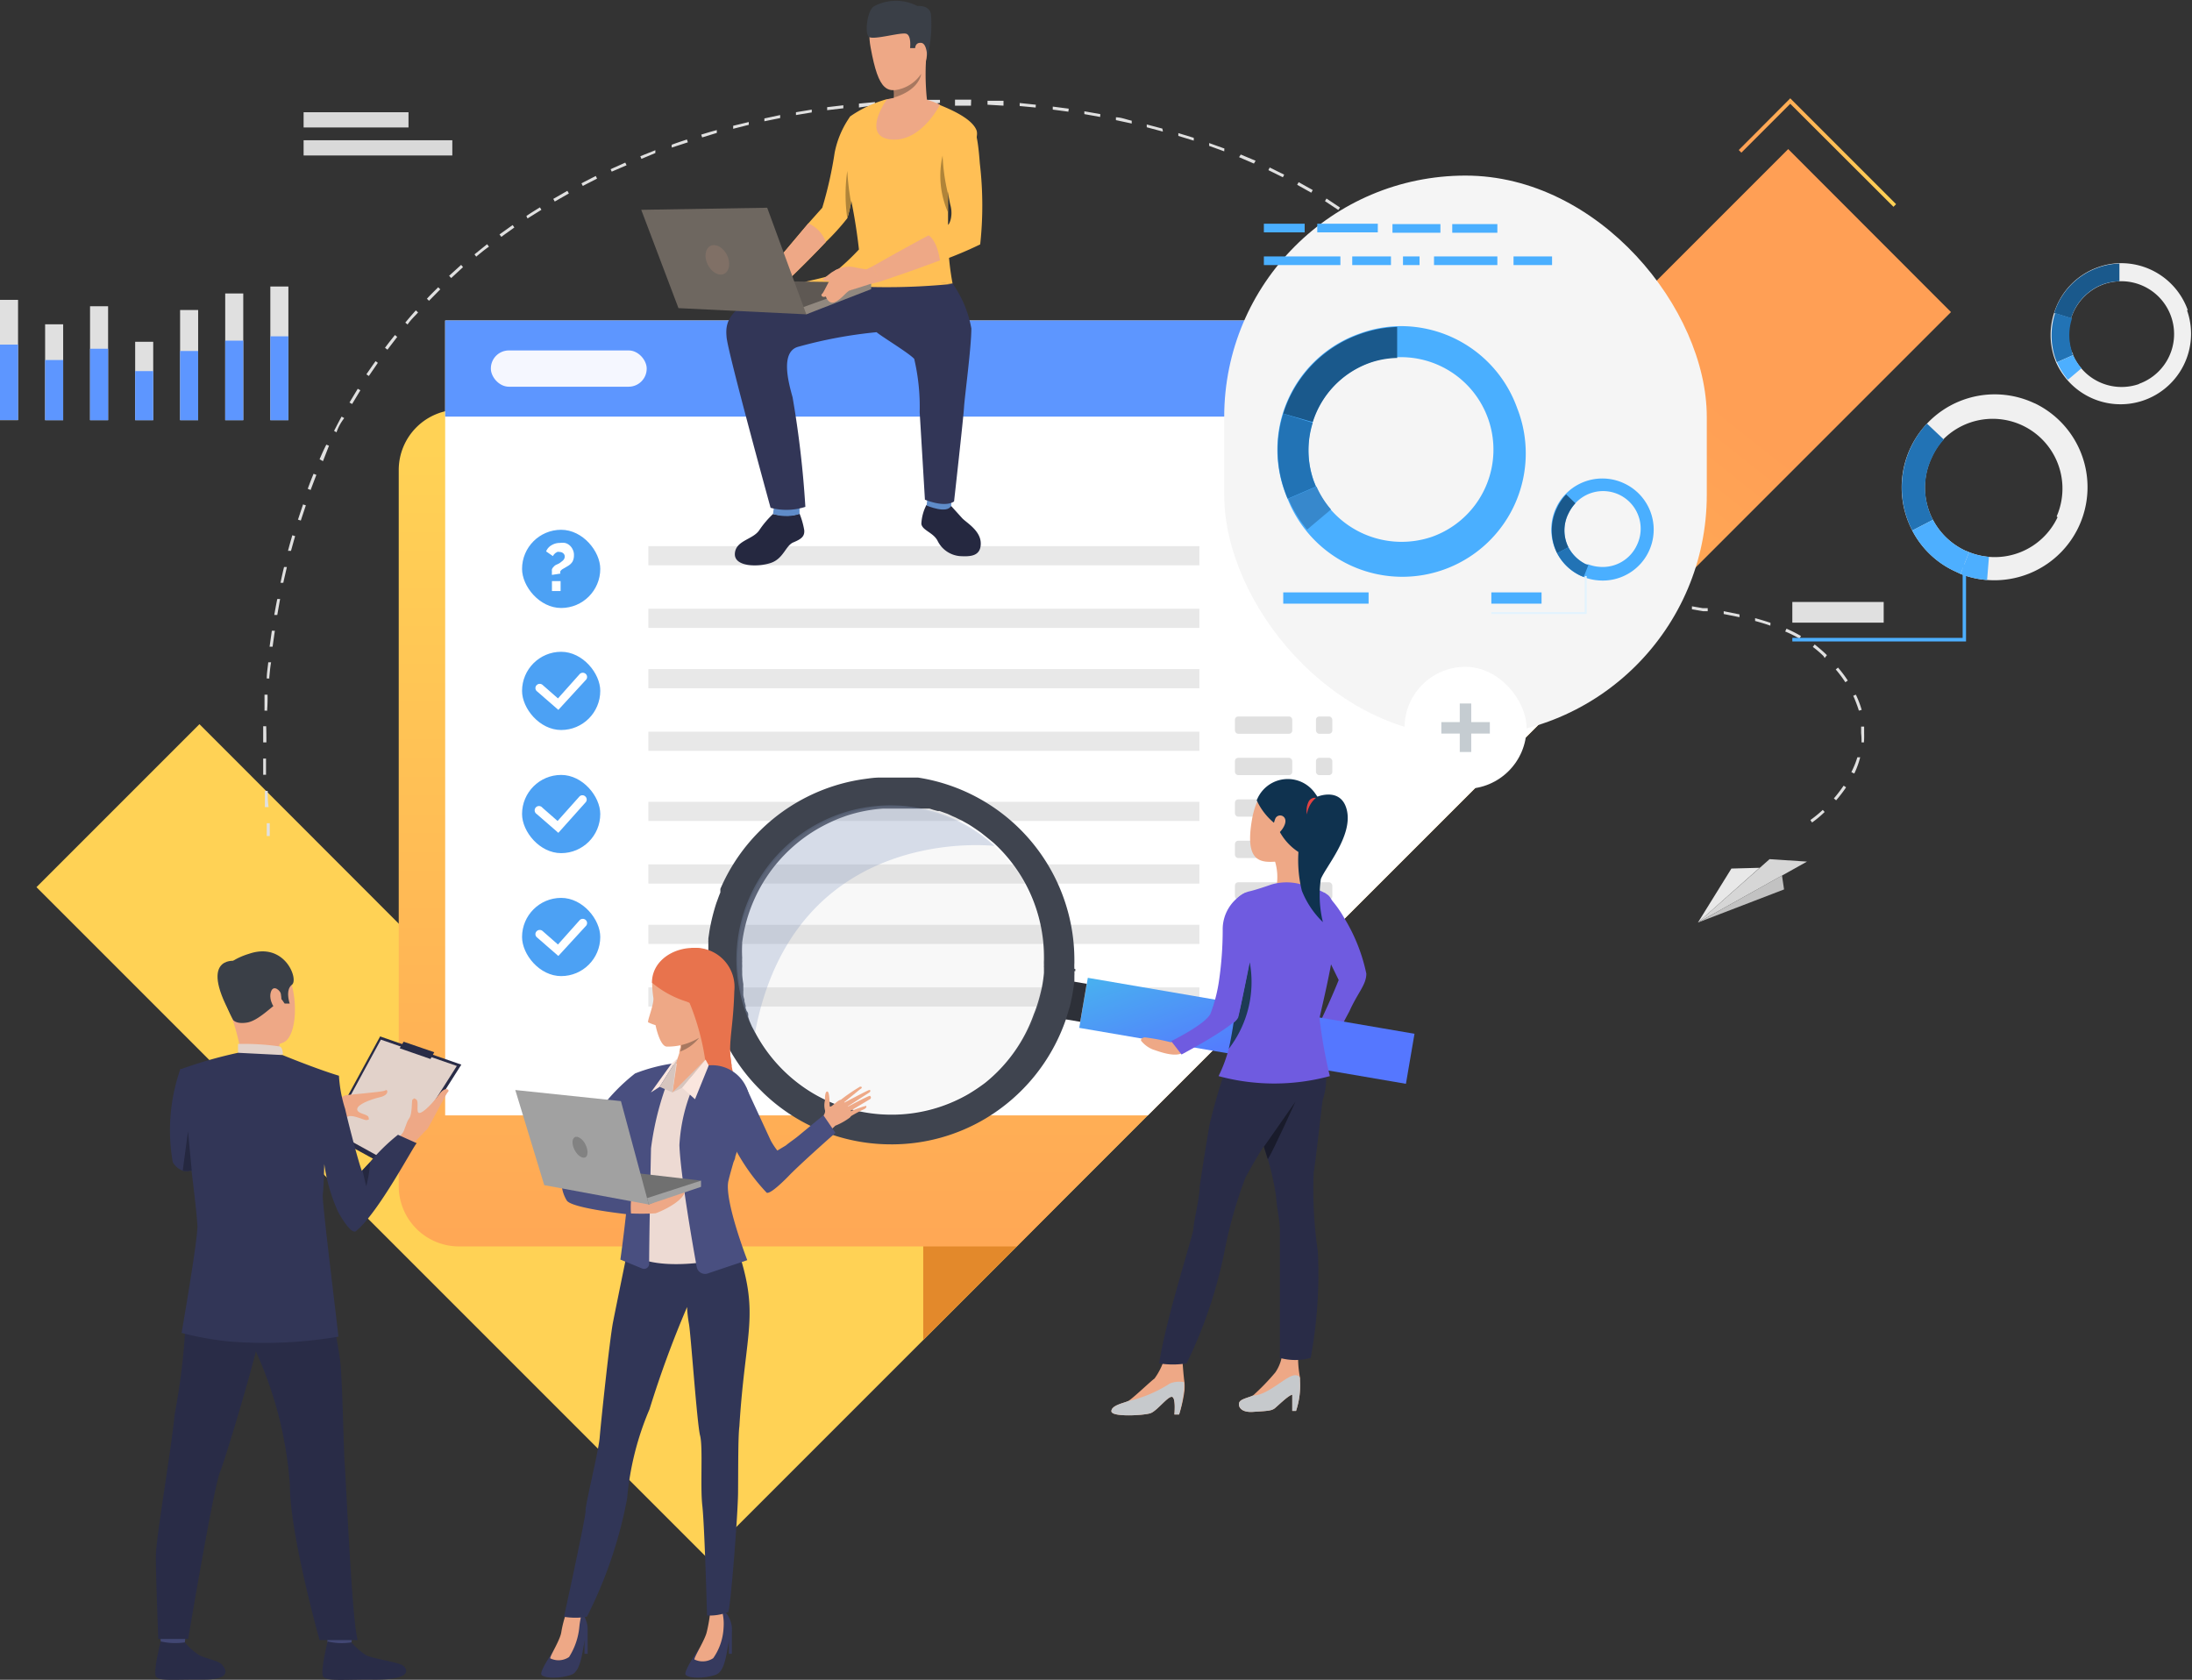 <svg xmlns="http://www.w3.org/2000/svg" xmlns:xlink="http://www.w3.org/1999/xlink" viewBox="0 0 116.6 89.35"><rect x="0" y="0" width="116.6" height="89.35" fill="#333333" stroke="none"/><defs><style>.a{isolation:isolate;}.b{fill:url(#a);}.c{fill:#e3892b;}.d{fill:url(#b);}.e{fill:#fff;}.f{fill:#5d96ff;}.g{fill:#f5f7ff;}.h{fill:#323657;}.i{fill:#d6d6d6;}.j{fill:#e8e8e8;}.k{fill:#c2c2c2;}.l{fill:#e0e0e0;}.m{fill:#f0f0f0;}.n{fill:#2273b5;}.o{fill:#4dafff;}.p{fill:#d9d9d9;}.q{fill:#1a598c;}.r{fill:#4ca1f4;}.s{fill:#252840;}.t{fill:#ffbf55;}.u{fill:#eea886;}.v{fill:#5f8cc9;}.w{fill:#3a3f47;}.x{fill:#a77860;}.y{fill:#b08439;}.z{fill:#5e5853;}.aa{fill:#91887f;}.ab{fill:#6e6760;}.ac{fill:#807066;}.ad{fill:#6f5be0;}.ae{fill:url(#c);}.af{fill:#2d3038;}.ag{fill:#292c47;}.ah{fill:#191b2b;}.ai{fill:#c6c9cc;}.aj{fill:#0f324f;}.ak{fill:#e54242;}.al{fill:#1d3b54;}.am{fill:#3f444f;}.an{fill:#b8b8b8;opacity:0.1;}.ao{fill:#869ac2;opacity:0.3;}.ap{fill:#e2d2ca;}.aq{fill:#424773;}.ar{fill:#eea987;}.as{fill:#e8734d;}.at{fill:#363a5e;}.au{fill:#313657;}.av{fill:#eddad3;}.aw{fill:#cfbeb8;}.ax{fill:#494f80;}.ay{fill:#707070;}.az{fill:#a1a1a1;}.ba{fill:#fae6de;}.bb{fill:#d6c5be;}.bc{fill:#828282;}.bd{mix-blend-mode:hard-light;}.be{fill:#f5f5f5;}.bf{fill:#4aafff;}.bg{fill:#3788cc;}.bh{fill:#e2f3fe;}.bi{fill:#c5ccd1;}.bj{fill:url(#d);}</style><linearGradient id="a" x1="72.9" y1="6.66" x2="39.81" y2="48.34" gradientUnits="userSpaceOnUse"><stop offset="0" stop-color="#ff9f55"></stop><stop offset="1" stop-color="#ffd255"></stop></linearGradient><linearGradient id="b" x1="52.76" y1="74.87" x2="52.76" y2="23.79" xlink:href="#a"></linearGradient><linearGradient id="c" x1="63.01" y1="45.75" x2="66.69" y2="55.83" gradientTransform="translate(-8.31 11.99) rotate(-9.72)" gradientUnits="userSpaceOnUse"><stop offset="0" stop-color="#40d5e6"></stop><stop offset="1" stop-color="#57f"></stop></linearGradient><linearGradient id="d" x1="92.49" y1="8.12" x2="100.86" y2="8.12" xlink:href="#a"></linearGradient></defs><g class="a"><polygon class="b" points="103.78 16.6 56.41 63.97 54.09 66.3 49.11 71.28 37.57 82.82 1.94 47.19 10.61 38.52 21.21 49.13 31.41 59.33 37.57 65.48 43.73 59.33 81.26 21.79 95.12 7.93 103.78 16.6"></polygon><polygon class="c" points="56.41 55.61 56.41 63.97 54.09 66.3 49.11 71.28 49.11 55.61 56.41 55.61"></polygon><path class="d" d="M84.31,25V36.08L54.08,66.3H24.42a3.21,3.21,0,0,1-3.21-3.21V25a3.21,3.21,0,0,1,3.21-3.21H81.26A3.21,3.21,0,0,1,84.31,25Z"></path><polygon class="e" points="81.84 17.05 81.84 38.55 61.06 59.33 23.68 59.33 23.68 17.05 81.84 17.05"></polygon><rect class="f" x="23.68" y="17.05" width="58.16" height="5.11" transform="translate(105.52 39.21) rotate(180)"></rect><rect class="g" x="26.11" y="18.64" width="8.29" height="1.93" rx="0.96"></rect><path class="h" d="M84.36,62.3Z"></path><polygon class="i" points="90.32 49.07 96.12 45.83 94.13 45.7 90.32 49.07"></polygon><polygon class="j" points="90.32 49.07 92.1 46.2 93.6 46.16 90.32 49.07"></polygon><polygon class="k" points="94.79 46.57 94.9 47.31 90.32 49.07 94.79 46.57"></polygon><path class="l" d="M14.19,44.47c0-.23,0-.46,0-.68h.16c0,.22,0,.45,0,.68Zm82.2-.72-.09-.13a6.78,6.78,0,0,0,.66-.54l.1.11A5.51,5.51,0,0,1,96.39,43.75Zm-82.3-.82c0-.29,0-.58,0-.86h.15c0,.29,0,.57.05.86Zm83.58-.36-.12-.1a8.17,8.17,0,0,0,.52-.68l.13.09A7,7,0,0,1,97.67,42.57ZM14,41.21c0-.28,0-.57,0-.86h.15c0,.28,0,.57,0,.86Zm84.62-.07-.14-.07a4.84,4.84,0,0,0,.32-.79l.15,0A4.6,4.6,0,0,1,98.64,41.14ZM14.17,39.49H14c0-.28,0-.57,0-.86h.16C14.17,38.92,14.17,39.21,14.17,39.49Zm85,0-.15,0A4,4,0,0,0,99,39c0-.11,0-.23,0-.35h.16c0,.12,0,.24,0,.36A4.36,4.36,0,0,1,99.15,39.48Zm-.29-1.69a7,7,0,0,0-.3-.79l.14-.06a5.38,5.38,0,0,1,.31.81Zm-84.65,0h-.16c0-.28,0-.57,0-.85h.16C14.24,37.21,14.23,37.5,14.21,37.78Zm83.93-1.51a6.34,6.34,0,0,0-.51-.68l.12-.1a6.23,6.23,0,0,1,.52.69Zm-83.82-.2h-.15c0-.29.05-.57.08-.86l.15,0C14.37,35.5,14.35,35.79,14.32,36.07ZM97.06,35,97,34.9a5.27,5.27,0,0,0-.57-.49l.1-.13c.2.16.4.33.58.5l.07.07Zm-82.56-.6-.16,0,.12-.85.16,0Zm81.22-.43a6,6,0,0,0-.76-.38l.07-.15a7.91,7.91,0,0,1,.77.39Zm-1.55-.69c-.25-.09-.52-.17-.81-.25l0-.15c.29.08.56.16.82.25Zm-1.64-.45-.84-.17,0-.15.84.17Zm-77.78-.12-.16,0c.05-.28.1-.57.16-.85l.15,0Zm76.09-.2-.25,0-.59-.1,0-.16.58.1.26,0Zm-1.69-.31L88.31,32l0-.16.83.18Zm-1.67-.39c-.29-.08-.57-.16-.83-.25l0-.15c.26.09.53.17.82.25Zm-1.64-.54c-.27-.1-.54-.22-.79-.34l.07-.14c.25.12.51.23.78.34ZM15.07,31l-.15,0c.06-.28.12-.56.19-.84l.15,0C15.2,30.44,15.13,30.72,15.07,31Zm69.21-.5c-.25-.14-.49-.29-.73-.45l.09-.13.72.45Zm-1.42-1c-.22-.17-.44-.37-.65-.56l.11-.12c.21.2.42.38.64.56Zm-67.39-.2-.15,0c.07-.28.15-.55.23-.83l.15.05C15.62,28.78,15.55,29.06,15.47,29.33Zm66.14-1c-.19-.21-.38-.43-.56-.66l.13-.09a8.42,8.42,0,0,0,.55.64ZM16,27.69l-.15-.05.27-.81.15.05ZM80.54,27c-.16-.23-.31-.47-.46-.72l.13-.08.46.71Zm-64-.93L16.37,26c.1-.27.2-.54.31-.8l.15.06C16.72,25.54,16.62,25.81,16.52,26.07Zm63.13-.54-.39-.77.15-.07c.12.26.25.52.38.76Zm-62.49-1L17,24.43c.11-.26.23-.53.36-.78l.14.06ZM78.91,24c-.11-.26-.21-.53-.32-.8l.15-.06c.1.27.21.54.32.79Zm-61-1-.14-.08c.13-.25.26-.51.4-.76l.14.08C18.16,22.44,18,22.69,17.9,23Zm60.4-.58c-.09-.27-.18-.54-.26-.82l.15,0c.09.27.17.54.26.81Zm-59.58-.93-.14-.08.44-.73.14.08Zm59.08-.71c-.07-.27-.15-.55-.22-.84l.16,0c.07.28.14.56.21.82ZM19.62,20l-.13-.09c.16-.23.32-.47.49-.7l.12.09Zm57.76-.92c-.08-.28-.17-.55-.26-.81l.15-.06c.09.27.18.55.26.82ZM20.61,18.6l-.13-.1c.17-.23.35-.46.53-.68l.12.1Zm56.18-1.13c-.11-.26-.24-.51-.37-.76l.13-.08c.14.26.27.51.39.77Zm-55.11-.21-.12-.1c.18-.22.37-.44.56-.65l.12.11C22.05,16.83,21.86,17,21.68,17.26ZM22.82,16l-.11-.11c.19-.21.4-.41.6-.61l.11.11ZM76,16l-.47-.7.12-.1c.17.24.34.48.49.72ZM24,14.79l-.11-.12.64-.58.1.12ZM75,14.59c-.17-.21-.36-.43-.56-.64l.12-.11c.2.21.39.43.57.65Zm-49.66-.93-.1-.13.67-.54.1.13C25.76,13.29,25.54,13.48,25.32,13.66Zm48.51-.33-.62-.58.1-.12c.22.19.43.39.63.59ZM26.67,12.6l-.1-.13.7-.5.09.13C27.13,12.27,26.89,12.43,26.67,12.6Zm45.89-.4-.68-.53.1-.13.68.53Zm-44.5-.58L28,11.49c.23-.16.48-.31.72-.46l.08.13Zm43.13-.45-.71-.47.08-.14.72.48Zm-41.68-.45-.08-.14.75-.43.08.14Zm40.24-.47L69,9.83l.08-.14.75.42ZM31,9.89l-.07-.14.76-.39.07.14Zm37.24-.46-.77-.38.07-.14.77.38Zm-35.7-.3L32.48,9l.78-.35.07.14ZM66.7,8.7l-.79-.34L66,8.22l.79.33ZM34.12,8.45l-.06-.14.8-.32,0,.15Zm31-.4-.8-.29,0-.15.81.29Zm-29.39-.2,0-.15c.26-.1.54-.19.81-.28l.05.15ZM63.5,7.48l-.82-.25,0-.15.82.25ZM37.35,7.31l-.05-.15c.27-.08.55-.17.83-.24l0,.15ZM61.86,7,61,6.77l0-.15.83.22ZM39,6.85l0-.16.83-.2,0,.15Zm21.2-.28-.84-.18,0-.15c.28,0,.56.12.84.18ZM40.66,6.45l0-.15.84-.18,0,.16Zm17.86-.23-.84-.15,0-.15.85.15Zm-16.18-.1,0-.15.84-.14,0,.15Zm14.49-.18L56,5.83l0-.16.85.11ZM44,5.86l0-.16.86-.1v.16Zm11.09-.14-.85-.08V5.48l.86.09Zm-9.4,0V5.51l.85-.08,0,.16Zm7.69-.1-.85-.05V5.36l.85,0Zm-6,0V5.38l.86,0v.16Zm4.27,0-.85,0V5.3l.86,0Zm-2.56,0V5.31H50v.16Z"></path><path class="m" d="M108.22,21.45a4.95,4.95,0,0,0-6.5,6.77A4.84,4.84,0,0,0,104,30.39l.3.14a4.72,4.72,0,0,0,1.41.32,4.95,4.95,0,0,0,2.52-9.4Zm1.23,6.06a3.69,3.69,0,0,1-4.71,1.86l-.22-.09a3.71,3.71,0,0,1-1.77-4.94,3.78,3.78,0,0,1,.65-1,3.71,3.71,0,0,1,6,4.13Z"></path><path class="n" d="M102.82,27.65l-1.1.57a5,5,0,0,1,.78-5.69l.9.85a3.78,3.78,0,0,0-.65,1A3.7,3.7,0,0,0,102.82,27.65Z"></path><path class="o" d="M104.74,29.37l-.45,1.16-.3-.14a4.84,4.84,0,0,1-2.27-2.17l1.1-.57a3.73,3.73,0,0,0,1.7,1.63Z"></path><path class="o" d="M105.7,30.85a4.72,4.72,0,0,1-1.41-.32l.45-1.16a3.71,3.71,0,0,0,1.06.25Z"></path><polygon class="o" points="104.58 34.12 95.34 34.12 95.34 33.93 104.4 33.93 104.4 30.02 104.58 30.02 104.58 34.12"></polygon><rect class="l" x="95.34" y="32.02" width="4.86" height="1.1"></rect><rect class="l" y="15.95" width="0.96" height="6.4"></rect><rect class="l" x="2.4" y="17.25" width="0.96" height="5.1"></rect><rect class="l" x="4.79" y="16.29" width="0.96" height="6.06"></rect><rect class="l" x="7.19" y="18.18" width="0.96" height="4.17"></rect><rect class="l" x="9.58" y="16.49" width="0.96" height="5.86"></rect><rect class="l" x="11.98" y="15.61" width="0.96" height="6.74"></rect><rect class="l" x="14.38" y="15.24" width="0.96" height="7.11"></rect><rect class="f" y="18.33" width="0.96" height="4.01"></rect><rect class="f" x="2.4" y="19.15" width="0.96" height="3.2"></rect><rect class="f" x="4.79" y="18.55" width="0.96" height="3.8"></rect><rect class="f" x="7.19" y="19.74" width="0.96" height="2.61"></rect><rect class="f" x="9.58" y="18.67" width="0.96" height="3.68"></rect><rect class="f" x="11.98" y="18.12" width="0.96" height="4.23"></rect><rect class="f" x="14.38" y="17.89" width="0.96" height="4.46"></rect><rect class="p" x="16.15" y="5.97" width="5.58" height="0.81"></rect><rect class="p" x="16.15" y="7.46" width="7.91" height="0.81"></rect><path class="m" d="M116.38,16.51A3.76,3.76,0,0,0,112.74,14a3.6,3.6,0,0,0-1.15.22,3.75,3.75,0,0,0-2.32,2.41,3.81,3.81,0,0,0,0,2.38l.09.24a3.84,3.84,0,0,0,.58.93,3.75,3.75,0,0,0,6.39-3.69Zm-2.58,3.91a2.81,2.81,0,0,1-3.09-.83,2.77,2.77,0,0,1-.44-.7c0-.05,0-.11-.07-.17a2.83,2.83,0,0,1,1.7-3.6,3,3,0,0,1,.87-.16,2.81,2.81,0,0,1,1,5.46Z"></path><path class="q" d="M110.17,16.93l-.9-.28a3.75,3.75,0,0,1,2.32-2.41,3.6,3.6,0,0,1,1.15-.22l0,.94a3,3,0,0,0-.87.16A2.8,2.8,0,0,0,110.17,16.93Z"></path><path class="n" d="M110.27,18.89l-.86.38-.09-.24a3.81,3.81,0,0,1,0-2.38l.9.28a2.82,2.82,0,0,0,0,1.79C110.23,18.78,110.25,18.84,110.27,18.89Z"></path><path class="o" d="M110,20.2a3.84,3.84,0,0,1-.58-.93l.86-.38a2.77,2.77,0,0,0,.44.7Z"></path><rect class="j" x="34.49" y="29.05" width="29.31" height="1.02"></rect><rect class="j" x="34.49" y="32.38" width="29.31" height="1.02"></rect><rect class="j" x="34.49" y="35.59" width="29.31" height="1.02"></rect><rect class="j" x="34.49" y="38.92" width="29.31" height="1.02"></rect><rect class="j" x="34.49" y="42.65" width="29.31" height="1.02"></rect><rect class="j" x="34.49" y="45.98" width="29.31" height="1.02"></rect><rect class="j" x="34.49" y="49.19" width="29.31" height="1.02"></rect><rect class="j" x="34.49" y="52.52" width="29.31" height="1.02"></rect><rect class="r" x="27.77" y="28.18" width="4.16" height="4.16" rx="2.08"></rect><rect class="r" x="27.77" y="41.22" width="4.16" height="4.16" rx="2.08"></rect><path class="e" d="M29.7,44.3l-1.15-1a.23.23,0,1,1,.3-.34l.81.71,1.16-1.3a.22.22,0,0,1,.32,0,.22.22,0,0,1,0,.32Z"></path><rect class="r" x="27.77" y="34.67" width="4.16" height="4.16" rx="2.08"></rect><path class="e" d="M29.7,37.76l-1.15-1a.22.22,0,0,1,0-.32.23.23,0,0,1,.32,0l.81.71,1.16-1.3a.23.23,0,0,1,.32,0,.22.22,0,0,1,0,.32Z"></path><rect class="r" x="27.77" y="47.76" width="4.16" height="4.16" rx="2.08"></rect><path class="e" d="M29.7,50.85l-1.15-1a.22.22,0,0,1,0-.32.23.23,0,0,1,.32,0l.81.71,1.16-1.3a.23.23,0,0,1,.32,0,.22.22,0,0,1,0,.32Z"></path><path class="e" d="M29.36,30.58a.81.81,0,0,1,0-.16.57.57,0,0,1,0-.14.38.38,0,0,1,.09-.13.4.4,0,0,1,.14-.11l.13-.06a.71.71,0,0,0,.14-.1.49.49,0,0,0,.13-.12.27.27,0,0,0,.05-.15.22.22,0,0,0-.08-.18.29.29,0,0,0-.2-.07.24.24,0,0,0-.12,0l-.1.06-.08.08-.05.08-.36-.25a.66.66,0,0,1,.29-.33.83.83,0,0,1,.44-.12.84.84,0,0,1,.27,0,.55.55,0,0,1,.24.12.62.62,0,0,1,.17.22.63.63,0,0,1,.07.32.68.68,0,0,1-.08.34.7.7,0,0,1-.25.23l-.15.09-.14.08a.47.47,0,0,0-.1.1.25.25,0,0,0,0,.13Zm0,.86v-.53h.46v.53Z"></path><path class="s" d="M41.12,27.34a5.06,5.06,0,0,0-.73.86c-.34.51-1.26.54-1.3,1.25s1.25.72,1.92.49.78-.92,1.19-1.09.61-.31.58-.65a4.24,4.24,0,0,0-.25-.88,3.42,3.42,0,0,1-.41.1A3.53,3.53,0,0,1,41.12,27.34Z"></path><path class="t" d="M45.74,8.22s-.26,1.53-.47,2.55h0a7,7,0,0,1-.2.84,12.24,12.24,0,0,1-1.14,1.26c-1,1.07-2.42,2.42-2.42,2.42l-.54-1L43,11.88l.74-.83a21,21,0,0,0,.66-2.94,5,5,0,0,1,.85-1.95Z"></path><path class="u" d="M43.93,12.87c-1,1.07-2.42,2.42-2.42,2.42l-.54-1L43,11.88A1.75,1.75,0,0,1,43.93,12.87Z"></path><path class="s" d="M50.6,26.92l.57.63c.21.24,1,.66,1,1.36s-.59.7-1.12.67a1.46,1.46,0,0,1-1.18-.82c-.23-.44-.82-.55-.86-.9a2.43,2.43,0,0,1,.27-1Z"></path><path class="v" d="M49.36,26.24l-.07.65s1.11.48,1.31,0l0-.58Z"></path><path class="v" d="M41.18,26.87l-.06.47a2.3,2.3,0,0,0,1.41,0V26.9Z"></path><path class="t" d="M50.67,15.08c0,.14-7.08,0-7.08,0a12.55,12.55,0,0,0,2.1-1.81,29.49,29.49,0,0,0-.59-3.43c-.06-.6-.23-3.27.17-3.68a6.46,6.46,0,0,1,1.89-.88l2.16.08a3.68,3.68,0,0,1,.62.2c.25.12,1.71.64,2,1.36S50.43,10,50.43,10s0,.1,0,.28h0c0,.23,0,.58,0,1s0,1,0,1.43A14,14,0,0,0,50.67,15.08Z"></path><path class="h" d="M50.67,15.08a6,6,0,0,1,1,2.39c0,1-.36,3.66-.39,4.2s-.53,5-.53,5-.38.36-1.55-.09c0,0-.25-4.21-.28-4.66a11.09,11.09,0,0,0-.29-2.83c-.26-.3-1.83-1.25-2-1.42a24.14,24.14,0,0,0-4.15.77c-1,.25-.53,1.94-.32,2.69a53.1,53.1,0,0,1,.68,5.83,3.25,3.25,0,0,1-1.85.05s-2.27-8.25-2.34-9.07-.11-2.17,5.48-3.2Z"></path><path class="u" d="M47.76.59S45.88.16,46.31,2.52s.88,2.55,2,2.06,1-2,1.09-2.74S48.35.61,47.76.59Z"></path><path class="u" d="M47.26,5.89A1.67,1.67,0,0,0,49.4,6a13,13,0,0,1-.14-2.84c.16-.93-1.71,1.44-1.71,1.44s0,.1,0,.23a2.5,2.5,0,0,1,0,.38C47.54,5.49,47.44,5.81,47.26,5.89Z"></path><path class="u" d="M48.76,2.21c0-.21.44-.28.47,0s-.19.86-.34.81S48.73,2.5,48.76,2.21Z"></path><path class="w" d="M49.32,3.05s0-.74-.32-.77-.32.28-.32.28l-.27,0s.08-.65-.19-.76-1.76.35-2,.16S46.13.5,46.52.32a2.48,2.48,0,0,1,2.28,0s.63-.07.72.43A6.91,6.91,0,0,1,49.32,3.05Z"></path><path class="x" d="M47.58,5.18C48.93,4.76,49,3.94,49,3.93a2,2,0,0,1-1.44.87A2.5,2.5,0,0,1,47.58,5.18Z"></path><path class="u" d="M50,5.57s-1,2-2.6,1.85-.27-2.12-.2-2.14A4.09,4.09,0,0,1,50,5.57Z"></path><path class="t" d="M42.78,15a35,35,0,0,0,7.89.1L45,14.37S44.94,14.52,42.78,15Z"></path><path class="u" d="M46.45,14.15l-.37.18a1.74,1.74,0,0,0,.29.76l.41-.1A1.74,1.74,0,0,0,46.45,14.15Z"></path><path class="t" d="M52.14,13a20.69,20.69,0,0,1-2.13.89h0c-1.49.57-3.18,1.12-3.18,1.12l-.38-.82s1.76-1,2.95-1.63c.56-.32,1-.57,1.06-.63s.24-.47.1-1-.46-2.86-.5-3.13a.9.9,0,0,1,.77-1,2.14,2.14,0,0,1,1,.16s.17.07.29,1.73A19.14,19.14,0,0,1,52.14,13Z"></path><path class="y" d="M50.42,10.28h0c0,.23,0,.58,0,1a4.84,4.84,0,0,1-.28-3A10.28,10.28,0,0,0,50.42,10.28Z"></path><path class="y" d="M45.27,10.77h0a7,7,0,0,1-.2.84,8.76,8.76,0,0,1,0-2.52A14,14,0,0,0,45.27,10.77Z"></path><path class="u" d="M50,13.85h0c-1.49.57-3.23,1.14-3.23,1.14l-.33-.84s1.76-1,2.95-1.63C49.4,12.52,49.83,12.73,50,13.85Z"></path><polygon class="z" points="46.34 15.03 39.36 14.93 42.89 16.72 46.34 15.03"></polygon><polygon class="aa" points="42.89 16.72 46.34 15.38 46.34 15.03 42.61 16.38 42.89 16.72"></polygon><path class="u" d="M46.16,14.34s-.43-.06-.73-.13a1.49,1.49,0,0,0-1,.17c-.14.15-.61,1.19-.7,1.25s0,.22.2.14c0,0,.14.46.5.29s.59-.55.78-.61,1.26-.4,1.26-.4S46.44,14.23,46.16,14.34Z"></path><path class="u" d="M44.57,14.31a2.66,2.66,0,0,0-.35.19l-.44.34c-.08.05.1.2.64,0S44.57,14.31,44.57,14.31Z"></path><polygon class="ab" points="42.89 16.72 40.81 11.05 34.11 11.16 36.09 16.39 42.89 16.72"></polygon><path class="ac" d="M38.67,13.56c.2.41.14.85-.14,1s-.67-.07-.88-.48-.14-.86.14-1S38.46,13.15,38.67,13.56Z"></path><rect class="l" x="65.69" y="38.11" width="3.05" height="0.92" rx="0.17"></rect><rect class="l" x="65.69" y="40.31" width="3.05" height="0.92" rx="0.17"></rect><rect class="l" x="65.69" y="42.52" width="3.05" height="0.92" rx="0.17"></rect><rect class="l" x="65.69" y="44.72" width="3.05" height="0.92" rx="0.17"></rect><rect class="l" x="65.69" y="46.93" width="3.05" height="0.92" rx="0.17"></rect><rect class="l" x="65.69" y="49.13" width="3.05" height="0.92" rx="0.17"></rect><rect class="l" x="70" y="38.11" width="0.87" height="0.92" rx="0.17"></rect><rect class="l" x="70" y="40.31" width="0.87" height="0.92" rx="0.17"></rect><rect class="l" x="70" y="42.52" width="0.87" height="0.92" rx="0.17"></rect><rect class="l" x="70" y="44.72" width="0.87" height="0.92" rx="0.17"></rect><rect class="l" x="70" y="46.93" width="0.87" height="0.92" rx="0.17"></rect><rect class="l" x="70" y="49.13" width="0.87" height="0.92" rx="0.17"></rect><path class="ad" d="M70.27,50.21s-1.31-3,.21-2.71a5.75,5.75,0,0,1,1,1.29,9.32,9.32,0,0,1,1.2,3c0,.59-.45,1-.9,2,0,0-.94,1.75-1,2l-1-.51s.84-1.68,1.43-3.15Z"></path><rect class="ae" x="57.51" y="53.48" width="17.63" height="2.7" transform="translate(10.21 -10.41) rotate(9.72)"></rect><rect class="af" x="56.79" y="52.25" width="0.85" height="2.05" transform="translate(9.75 -8.85) rotate(9.66)"></rect><path class="u" d="M62.72,75.24h-.25s.09-.93-.14-.94-.79.75-1.13.87-2.07.22-2.08-.1.67-.44.88-.54,1.23-1.08,1.41-1.2a3.55,3.55,0,0,0,.49-.94l1,0s.05.77.11,1.17a3.67,3.67,0,0,1,0,.39A7.1,7.1,0,0,1,62.72,75.24Z"></path><path class="u" d="M68.94,75.05h-.2v-.86c-.17,0-.74.56-.92.71s-.42.15-1.17.2-.82-.4-.7-.55.5-.22.7-.32A12.13,12.13,0,0,0,67.84,73a2.19,2.19,0,0,0,.34-.81l.87.08a5.59,5.59,0,0,0,.1,1h0l0,.12A4.28,4.28,0,0,1,68.94,75.05Z"></path><path class="ag" d="M65.71,55.45a8.73,8.73,0,0,0-.36,1,29.76,29.76,0,0,0-1,3.33c-.14.75-.51,3.11-.54,3.41,0,.52-.29,1.65-.33,2.18,0,.29-1.47,4.8-1.82,7.15a4.5,4.5,0,0,0,1.46,0,24.48,24.48,0,0,0,2-5.88,23.84,23.84,0,0,1,1.13-4A27.32,27.32,0,0,1,68.59,59a2.81,2.81,0,0,0,.26-3.41C67.69,54,65.71,55.45,65.71,55.45Z"></path><path class="ag" d="M69.88,62.37a22.53,22.53,0,0,0,.22,4.19,24.48,24.48,0,0,1-.38,5.67,3.08,3.08,0,0,1-1.64,0c0-.18,0-6.25,0-6.79s-.16-1.16-.2-1.78a13.17,13.17,0,0,0-.44-2L67.23,61h0c0-.13-.07-.26-.11-.38-.31-1.08-.73-5.26-.73-5.26s2.33-1.88,3.46-.11a3.59,3.59,0,0,1,.51,3.26C70.32,58.68,70,61.67,69.88,62.37Z"></path><path class="ah" d="M68.91,58.6s-1.18,2.61-1.47,3.06L67.23,61h0Z"></path><path class="ai" d="M68.94,75.05h-.2v-.86c-.17,0-.74.56-.92.71s-.42.15-1.17.2-.82-.4-.7-.55.5-.22.7-.32c.8,0,1.78-1.08,2.24-1.08.25,0,.25.14.26.17h0l0,.12A4.28,4.28,0,0,1,68.94,75.05Z"></path><path class="ai" d="M62.72,75.24h-.25s.09-.93-.14-.94-.79.75-1.13.87-2.07.22-2.08-.1.67-.44.88-.54a6.9,6.9,0,0,0,2.23-.94,1.33,1.33,0,0,1,.75-.07,3.67,3.67,0,0,1,0,.39A7.1,7.1,0,0,1,62.72,75.24Z"></path><path class="u" d="M67.76,45.64a2.84,2.84,0,0,1,.09,1.74s1.36-.09,1.41-.25a12.49,12.49,0,0,1,.13-2.06C69.58,44.63,67.76,45.64,67.76,45.64Z"></path><path class="ad" d="M67.63,47.05s-.8.28-1.16.36-1.13.44-1.07,1.8a28,28,0,0,0,.38,3.11,12.15,12.15,0,0,1-.11,2.79,10.16,10.16,0,0,0,4.2,0,9.52,9.52,0,0,1-.39-1.55c0-.32,1.34-2.93,1.4-3.35s.33-2.23-.28-2.63-1.1-.35-1.36-.53A2.84,2.84,0,0,0,67.63,47.05Z"></path><path class="ad" d="M70.74,57.24a11.31,11.31,0,0,1-5.92,0,7.58,7.58,0,0,0,.54-1.45h0c.09-.34.16-.67.21-1h0a9.09,9.09,0,0,0-.08-3.17c.38-3.13,5.11-4.06,5.49-3.07s-.74,5.25-.79,5.62A25.89,25.89,0,0,0,70.74,57.24Z"></path><path class="u" d="M69,41.7c-.55-.19-2-.39-2.4,1.88s.44,2.31,1.29,2.25,2.17-1.6,2.28-2.07A1.53,1.53,0,0,0,69,41.7Z"></path><path class="aj" d="M66.85,42.57a3.36,3.36,0,0,0,1.05,1.3,3,3,0,0,0,1.17,1.45s2.13-1.42.9-3.1A1.77,1.77,0,0,0,66.85,42.57Z"></path><path class="u" d="M67.84,43.54a.28.28,0,0,1,.51,0c.15.33-.37.9-.51.87S67.66,44,67.84,43.54Z"></path><path class="aj" d="M69.89,42.48c0-.07,1.46-.72,1.76.64s-1.14,3-1.39,3.64a6,6,0,0,0,.11,2.29,4.77,4.77,0,0,1-1.12-1.67A6.84,6.84,0,0,1,69.89,42.48Z"></path><path class="ak" d="M70,42.44a1.4,1.4,0,0,0-.48.88,1.09,1.09,0,0,1,.09-.68A.37.37,0,0,1,70,42.44Z"></path><path class="al" d="M65.36,55.79c.09-.34.21-1.07.26-1.39h0a.83.83,0,0,0,.24-.27c.07-.23.62-2.94.62-2.94A5.82,5.82,0,0,1,65.36,55.79Z"></path><path class="u" d="M63,55.13s-.58.27-.72.31a11,11,0,0,0-1.38-.26c-.09,0-.24.07-.2.18a1.53,1.53,0,0,0,.64.47c.18.05,1,.39,1.46.22a1.7,1.7,0,0,0,.7-.7Z"></path><path class="ad" d="M66.24,47.49a2.17,2.17,0,0,0-1.2,2,18.82,18.82,0,0,1-.19,2.63,8.26,8.26,0,0,1-.46,1.8c-.27.57-2.09,1.46-2.09,1.46l.55.71s2.85-1.51,3-2,.78-3.68.83-4.23S67.31,47.52,66.24,47.49Z"></path><path class="am" d="M55.6,51.54a.49.49,0,0,0,0,.12H57.2s0-.08,0-.12Zm-18-.45v.15c0,.2,0,.4,0,.6a9.21,9.21,0,0,0,.28,1.68A9.69,9.69,0,0,0,40.47,58l.15.15c.19.18.39.36.6.53a9.79,9.79,0,0,0,6.19,2.19h.11a9.74,9.74,0,0,0,4.88-1.36,9.87,9.87,0,0,0,4.31-5.32l.21-.7a11,11,0,0,0,.23-1.3h0l0-.28a2.64,2.64,0,0,0,0-.28s0-.08,0-.12a2.53,2.53,0,0,1,0-.28v-.17a9.82,9.82,0,0,0-8.32-9.7l-.28,0-.3,0-.28,0c-.21,0-.42,0-.63,0h-.54c-.31,0-.61.05-.91.09a9.82,9.82,0,0,0-6.79,4.37,9.72,9.72,0,0,0-.78,1.46.69.69,0,0,0,0,.1.36.36,0,0,0,0,.09c-.08.18-.14.37-.21.55a10.47,10.47,0,0,0-.37,1.49l-.06.41s0,0,0,.07h0v0a.08.08,0,0,0,0,0h0v.05a.22.22,0,0,0,0,.08c0,.15,0,.3,0,.45v.16C37.59,50.87,37.59,51,37.59,51.09Zm2.2,3,0-.09c0-.07,0-.14-.08-.22l-.06-.17a.65.65,0,0,0,0-.13h0a0,0,0,0,0,0,0l-.06-.22,0-.09a1.05,1.05,0,0,1-.06-.24v0c0-.08,0-.15,0-.22a.29.29,0,0,0,0-.09c0-.1,0-.19,0-.28a4.53,4.53,0,0,1-.06-.5c0-.06,0-.12,0-.18h0v0a1.93,1.93,0,0,1,0-.24v-.08a1.27,1.27,0,0,1,0-.2,1.21,1.21,0,0,1,0-.19,6.3,6.3,0,0,1,0-.75.22.22,0,0,1,0-.08h0v0h0a8.21,8.21,0,0,1,4.19-6.13,9.11,9.11,0,0,1,1-.47l.33-.12a7.93,7.93,0,0,1,2-.39c.22,0,.43,0,.66,0H48l.28,0h.18l.12,0,.28,0h0l.21,0h0l.09,0,.19,0,.09,0,.22.07.22.06.1,0,.42.15.11.05.17.08.14.06.2.1a1.51,1.51,0,0,1,.22.11l.25.14c.17.1.33.21.49.32l.2.14.24.19.21.17.22.18a8.22,8.22,0,0,1,2.68,6.07v.17a2.53,2.53,0,0,0,0,.28.49.49,0,0,0,0,.12l0,.28a6.8,6.8,0,0,1-.11.77c-.06.27-.13.55-.21.81a6.5,6.5,0,0,1-.22.62A8.17,8.17,0,0,1,52.4,57.6a10,10,0,0,1-.86.58,8.15,8.15,0,0,1-4,1.11h-.11a8.19,8.19,0,0,1-4.14-1.11,8.28,8.28,0,0,1-3.11-3.24l-.11-.21L40,54.6l-.07-.16,0,0-.06-.14Z"></path><circle class="an" cx="47.41" cy="51.09" r="8.17" transform="translate(-19.8 69.54) rotate(-62.5)"></circle><path class="ao" d="M52.92,45S42.28,43.7,40.16,54.94h0A8.2,8.2,0,0,1,52.92,45Z"></path><polygon class="ag" points="17.41 60.3 20.97 62.25 24.54 56.63 20.22 55.13 17.41 60.3"></polygon><polygon class="ap" points="17.64 60.13 20.96 61.96 24.3 56.7 20.26 55.3 17.64 60.13"></polygon><path class="u" d="M16.42,59.14s.62-.29.89-.45,1-.36,1-.41,2.07-.18,2.19-.28.24.24-.28.36S19,58.75,19,59s.54.25.6.42,0,.13-.1.16-.69-.29-.95-.2-.67,0-.88,0l-1.19.41Z"></path><path class="u" d="M21.14,61.55s.52-.47.77-.67.73-.77.8-.8,1-1.89,1.12-2-.14-.32-.46.12-.85,1-1.06,1,0-.6-.17-.72-.12,0-.19,0,0,.76-.18,1-.23.65-.37.81l-.84,1Z"></path><path class="aq" d="M9.94,86.56s-.11.78-.12.9-1.26-.07-1.26-.07l-.1-.93A7.33,7.33,0,0,1,9.94,86.56Z"></path><path class="ag" d="M9.83,87.36a3.4,3.4,0,0,0,.77.68c.38.2,1,.28,1.2.5s.59.81-1,.8-2.33.09-2.5-.16.25-1.87.25-1.87A3.4,3.4,0,0,0,9.83,87.36Z"></path><path class="aq" d="M18.81,86.56s-.11.78-.13.9-1.25-.07-1.25-.07l-.1-.93A7.38,7.38,0,0,1,18.81,86.56Z"></path><path class="ag" d="M18.69,87.36a3.56,3.56,0,0,0,.78.68c.37.2,1.77.37,2,.58s.44.77-1.78.72c-1.57,0-2.33.09-2.5-.16s.24-1.87.24-1.87A3.07,3.07,0,0,0,18.69,87.36Z"></path><path class="ag" d="M11,66.5A7.18,7.18,0,0,0,9.89,70a35.54,35.54,0,0,1-.6,5.23c-.19,2-1,6.55-1,7.59s.13,4.36.13,4.36l1.59,0s1.34-8,1.69-8.87S13.75,71.7,13.8,71,11,66.5,11,66.5Z"></path><path class="ag" d="M17.09,66.75s.87,4.58,1,5.6.19,4.94.25,5.58.38,8.36.69,9.31H17S15.42,81.63,15.42,79a20.59,20.59,0,0,0-2-7.52c-.78-1.75-2.57-1.79-3-5C10.38,66.41,16.44,65.72,17.09,66.75Z"></path><path class="u" d="M12.91,51s1.56-.58,2.28.6.65,3.57-.14,3.86a2,2,0,0,1-2.37-.6,6,6,0,0,1-.75-2.54A1.58,1.58,0,0,1,12.91,51Z"></path><path class="u" d="M14.88,55.49a1.45,1.45,0,0,0,0,.63c.11.2-2,.21-2,.21a13.56,13.56,0,0,0-.5-2.08C12.07,53.29,14.88,55.49,14.88,55.49Z"></path><path class="w" d="M12.4,54.25s.15.24.75.14,1.33-.89,1.58-1,.25-.24.25-.24l.16.23.27,0s-.25-.72.12-1-.38-2.31-2.3-1.64c0,0-1.48.41-1.43,1.25A4.78,4.78,0,0,0,12.4,54.25Z"></path><path class="ap" d="M15.05,56.09s0-.4-.19-.43a13.28,13.28,0,0,0-2.2-.13V56S13.08,56.26,15.05,56.09Z"></path><path class="u" d="M14.94,52.87c0-.14-.39-.54-.53-.11s.21,1,.4,1S15,53.23,14.94,52.87Z"></path><path class="h" d="M22.21,60.78Z"></path><path class="h" d="M9.66,70.9a16.44,16.44,0,0,0,2.58.46A23.37,23.37,0,0,0,18,71.1c0-.19-.88-7.18-.83-7.54s.08-1.64.08-1.64A9.09,9.09,0,0,0,18,64.49c.16.28.68,1.17.93,1,1.23-1,3.12-4.65,3.24-4.68l-1-.45a10.35,10.35,0,0,0-1.51,1.48l-.41.44c-.15-.34-.72-2.53-.89-3.29a7.16,7.16,0,0,1-.33-1.77c-1.2-.36-3-1.1-3-1.1L12.66,56a23.48,23.48,0,0,0-3.06.88,22.28,22.28,0,0,1-.31,2.46L10,60.84s.41,3,.5,4.33C10.55,65.78,9.66,70.9,9.66,70.9Z"></path><path class="h" d="M9.19,61.82a1,1,0,0,0,.53.45.73.73,0,0,0,.39,0l.09,0h0l1.64-.3s.36-4.13-2.24-5.12A9.85,9.85,0,0,0,9.19,61.82Z"></path><path class="s" d="M9.72,62.27h0a.73.73,0,0,0,.39,0l.09,0h0L10,60.18Z"></path><path class="s" d="M19.28,62.25l.2.85a6.65,6.65,0,0,0,.21-1.29Z"></path><path class="w" d="M12.46,51.11s-2-.24,0,3.18Z"></path><polygon class="ag" points="22.9 56.33 23.1 55.97 21.47 55.41 21.26 55.76 22.9 56.33"></polygon><path class="ar" d="M43.62,59.56s.33-.3.26-.52a1.05,1.05,0,0,1,0-.5c0-.12,0-.5.13-.48s.11.65.13.78.41-.31.55-.33.82.67.51.94a3.43,3.43,0,0,1-.77.43,1.94,1.94,0,0,1-.25.22Z"></path><path class="ar" d="M44.65,58.56a9.52,9.52,0,0,1,1.1-.76c.11,0,.14.06,0,.14l-.93.76s1.32-.7,1.41-.72.09.09,0,.14l-1.27.82s1.23-.66,1.31-.65a.1.1,0,0,1,0,.18l-1.2.72a6.37,6.37,0,0,1,1-.37s.09.1-.15.2a7.62,7.62,0,0,0-.77.42Z"></path><path class="as" d="M36.76,50.43a2.08,2.08,0,0,1,2.3,2.29c-.07,2.48-.46,2.86,0,4.61s-2.31-1-2.31-1Z"></path><path class="at" d="M29.55,87.65s-.87,1.23-.75,1.43,1,.22,1.6,0,.58-1.67.83-2.29c.11-.26-.12-1-.44-1.08a1.29,1.29,0,0,0-.67.1A1.85,1.85,0,0,1,29.55,87.65Z"></path><path class="u" d="M30.12,85.8a6,6,0,0,0-.26,1c-.05.42-.62,1.3-.59,1.41a1,1,0,0,0,1-.07,3.62,3.62,0,0,0,.55-1.63,4.74,4.74,0,0,1,.13-.7S30.4,85.5,30.12,85.8Z"></path><path class="at" d="M37.2,87.67s-.85,1.21-.73,1.41,1,.22,1.61,0,.57-1.67.83-2.29c.1-.26-.13-1-.45-1.08a1.31,1.31,0,0,0-.69.12A1.85,1.85,0,0,1,37.2,87.67Z"></path><path class="u" d="M37.77,85.83a8.32,8.32,0,0,1-.18,1c-.1.41-.68,1.33-.65,1.44a1,1,0,0,0,1-.07,3.08,3.08,0,0,0,.55-1.63,2.6,2.6,0,0,0-.07-.83A.62.62,0,0,0,37.77,85.83Z"></path><path class="au" d="M33.54,65.75s-.75,3.65-.93,4.57-.65,5.39-.71,6.14-.78,3.62-.75,3.89S30,86,30,86a3.8,3.8,0,0,0,1.22,0,23.43,23.43,0,0,0,2.14-6.3,15.45,15.45,0,0,1,1.19-4.74,55,55,0,0,1,2-5.44s0,.34.1.91.43,5.32.59,5.93,0,2.69.12,3.74.25,5.83.25,5.83a2.66,2.66,0,0,0,1.12-.18c.12-.06.52-5.13.53-6.37s0-3,.07-3.51c.32-5.16,1.11-5.9-.13-9.55C36.82,59.42,33.54,65.75,33.54,65.75Z"></path><polygon class="at" points="31.26 86.68 31.26 87.97 31.09 87.97 31.09 86.97 31.26 86.68"></polygon><polygon class="at" points="38.93 86.68 38.93 87.97 38.77 87.97 38.77 86.97 38.93 86.68"></polygon><path class="u" d="M35.77,57a10.64,10.64,0,0,0,.37-1,.19.19,0,0,1,0-.08,1.74,1.74,0,0,1,.05-.22s0-.08,0-.12a1.65,1.65,0,0,0,0-.8c-.23-.67,1.44-.2,1.44-.2a5.8,5.8,0,0,0,0,2.39C38,57.58,35.77,57,35.77,57Z"></path><path class="av" d="M38.6,57c.19-.23-1.12-.31-1.12-.31L36,56.57A13.29,13.29,0,0,0,34.1,57c-.81.29-1.88,1.83-1.88,1.83s1.47,3.44,1.75,4.43a10.84,10.84,0,0,1-.32,3.51c1.76,1,5.24.1,5.24.1S37.5,58.39,38.6,57Z"></path><path class="aw" d="M39.22,61.17a7,7,0,0,0-.26.71,11.43,11.43,0,0,1-.09-2.43A5.91,5.91,0,0,0,39.22,61.17Z"></path><path class="u" d="M37.56,56.65l-1.79,1.46L36,56.57A2.88,2.88,0,0,1,37.56,56.65Z"></path><path class="ax" d="M38.75,62.8c-.25,1,1,4.23,1,4.23l-2.11.71a.45.45,0,0,1-.58-.35c-.24-1.33-.86-4.9-.92-6.48a9.2,9.2,0,0,1,1.34-4.29c2.54.44,1.85,4.29,1.85,4.29s-.1.24-.22.62h0c0,.1-.06.2-.1.31C38.93,62.13,38.83,62.46,38.75,62.8Z"></path><path class="ax" d="M35.78,56.65l0-.08a8.93,8.93,0,0,0-2,.53,10.1,10.1,0,0,0-1.93,2l1.66,2.19C33.57,63,33,67,33,67l1.15.47a.27.27,0,0,0,.38-.25c0-1.2.07-4.75.1-6.14a15.7,15.7,0,0,1,1.24-4.41Z"></path><path class="u" d="M33.42,64.54a13.7,13.7,0,0,0,1.44,0c.19-.05,1.49-.61,1.57-1.17s-3,.5-3,.5Z"></path><polygon class="ay" points="37.29 62.8 32.22 62.21 34.51 64.07 37.29 62.8"></polygon><polygon class="az" points="34.51 64.07 37.29 63.13 37.29 62.8 34.42 63.73 34.51 64.07"></polygon><polygon class="ba" points="36.05 56.28 35.09 57.81 34.62 58.11 35.71 56.59 36.05 56.28"></polygon><polygon class="bb" points="35.09 57.81 35.77 58.11 35.96 56.57 36.05 56.28 35.09 57.81"></polygon><path class="ax" d="M33.57,63.82a4.1,4.1,0,0,0,0,.79s-3.13-.32-3.42-.75a1.91,1.91,0,0,1-.28-1Z"></path><polygon class="az" points="34.51 64.07 33.03 58.57 27.41 57.98 28.95 63.04 34.51 64.07"></polygon><path class="ax" d="M41.8,60.93c.28-.23.45-.32.79-.61l1.21-1,.64.94s-1.56,1.37-2.38,2.18h0s-1.05,1.12-1.28,1A10.66,10.66,0,0,1,39.05,61a6.32,6.32,0,0,1-1-2.41c0-.5,1.64-.75,1.64-.75L41,60.67a3.81,3.81,0,0,0,.35.53Z"></path><path class="u" d="M37,50.68a2,2,0,0,0-2.31,1.59,5.38,5.38,0,0,0,.06.77c.07.34-.34,1.28-.27,1.34a2.65,2.65,0,0,0,.39.15s.22,1.11.59,1.14a3.14,3.14,0,0,0,2.65-1.35C38.92,53.07,39.35,51.06,37,50.68Z"></path><path class="as" d="M34.68,52.27a5.31,5.31,0,0,0,1.82,1,2.58,2.58,0,0,1,1.43,1.29s1.65-1.65.65-3.25S34.68,50.42,34.68,52.27Z"></path><path class="as" d="M36.67,53.32a13,13,0,0,1,.86,3.19,3.22,3.22,0,0,1,1.39.19S38.48,52.12,36.67,53.32Z"></path><polygon class="bb" points="36.29 57.86 35.77 58.11 37.53 56.36 36.29 57.86"></polygon><polygon class="ba" points="37.53 56.36 36.29 57.86 36.97 58.47 37.7 56.67 37.53 56.36"></polygon><path class="x" d="M37.19,55.2a2.25,2.25,0,0,1-1,.73,1.74,1.74,0,0,1,.05-.22s0-.08,0-.12A3.37,3.37,0,0,0,37.19,55.2Z"></path><path class="bc" d="M31.14,60.87c.15.3.15.61,0,.69s-.41-.08-.57-.38-.15-.6,0-.69S31,60.58,31.14,60.87Z"></path><path class="ax" d="M37.7,56.67a2,2,0,0,1,2.12,1.5S37.74,57.94,37.7,56.67Z"></path><g class="bd"><rect class="be" x="65.12" y="9.34" width="25.67" height="29.82" rx="12.84"></rect></g><path class="bf" d="M80.7,21.7a6.57,6.57,0,0,0-6.37-4.35,6.45,6.45,0,0,0-2,.39,6.54,6.54,0,0,0-4,8.38c.05.14.1.28.16.41A6.56,6.56,0,0,0,80.7,21.7Zm-4.52,6.85A5,5,0,0,1,70,25.88l-.12-.31a4.93,4.93,0,0,1,3-6.29A4.73,4.73,0,0,1,74.38,19a4.92,4.92,0,0,1,1.8,9.55Z"></path><path class="q" d="M69.83,22.45,68.26,22a6.55,6.55,0,0,1,4.06-4.22,6.45,6.45,0,0,1,2-.39l0,1.65a4.73,4.73,0,0,0-1.51.28A4.91,4.91,0,0,0,69.83,22.45Z"></path><path class="n" d="M70,25.88l-1.5.65c-.06-.13-.11-.27-.16-.41A6.52,6.52,0,0,1,68.26,22l1.57.49a4.91,4.91,0,0,0,.06,3.12Z"></path><path class="bg" d="M69.53,28.17a6.55,6.55,0,0,1-1-1.64l1.5-.65a4.94,4.94,0,0,0,.77,1.22Z"></path><path class="bf" d="M86.39,25.71a2.72,2.72,0,0,0-3.13.59,2.57,2.57,0,0,0-.48.7,2.72,2.72,0,0,0,1.29,3.62l.17.07a2.61,2.61,0,0,0,.77.18,2.71,2.71,0,0,0,1.38-5.16ZM87.07,29a2,2,0,0,1-2,1.15,2,2,0,0,1-.58-.13l-.13,0a2.08,2.08,0,0,1-.93-.9,2,2,0,0,1,0-1.81,2.25,2.25,0,0,1,.36-.53A2,2,0,0,1,87.07,29Z"></path><path class="q" d="M83.43,29.11l-.6.32a2.73,2.73,0,0,1,0-2.43,2.57,2.57,0,0,1,.48-.7l.49.47a2.25,2.25,0,0,0-.36.53A2,2,0,0,0,83.43,29.11Z"></path><path class="n" d="M84.49,30.06l-.25.63-.17-.07a2.7,2.7,0,0,1-1.24-1.19l.6-.32a2.08,2.08,0,0,0,.93.9Z"></path><polygon class="bh" points="84.4 32.66 79.33 32.66 79.33 32.56 84.3 32.56 84.3 30.64 84.4 30.64 84.4 32.66"></polygon><rect class="bf" x="68.26" y="31.51" width="4.54" height="0.6"></rect><rect class="bf" x="79.33" y="31.51" width="2.67" height="0.6"></rect><rect class="bf" x="67.23" y="11.9" width="2.17" height="0.46"></rect><rect class="bf" x="76.28" y="13.64" width="3.37" height="0.46"></rect><rect class="bf" x="71.93" y="13.64" width="2.06" height="0.46"></rect><rect class="bf" x="67.23" y="13.64" width="4.07" height="0.46"></rect><rect class="bf" x="70.07" y="11.9" width="3.22" height="0.46"></rect><rect class="bf" x="74.63" y="13.64" width="0.88" height="0.46"></rect><rect class="bf" x="77.25" y="11.92" width="2.4" height="0.46"></rect><rect class="bf" x="80.51" y="13.64" width="2.05" height="0.46"></rect><rect class="bf" x="74.07" y="11.92" width="2.55" height="0.46"></rect><rect class="e" x="74.71" y="35.47" width="6.49" height="6.49" rx="3.24"></rect><rect class="bi" x="77.65" y="37.42" width="0.61" height="2.58"></rect><rect class="bi" x="77.65" y="37.42" width="0.61" height="2.58" transform="translate(116.67 -39.24) rotate(90)"></rect><polygon class="bj" points="100.72 11 95.23 5.52 92.63 8.12 92.49 7.98 95.23 5.23 100.86 10.86 100.72 11"></polygon></g></svg>